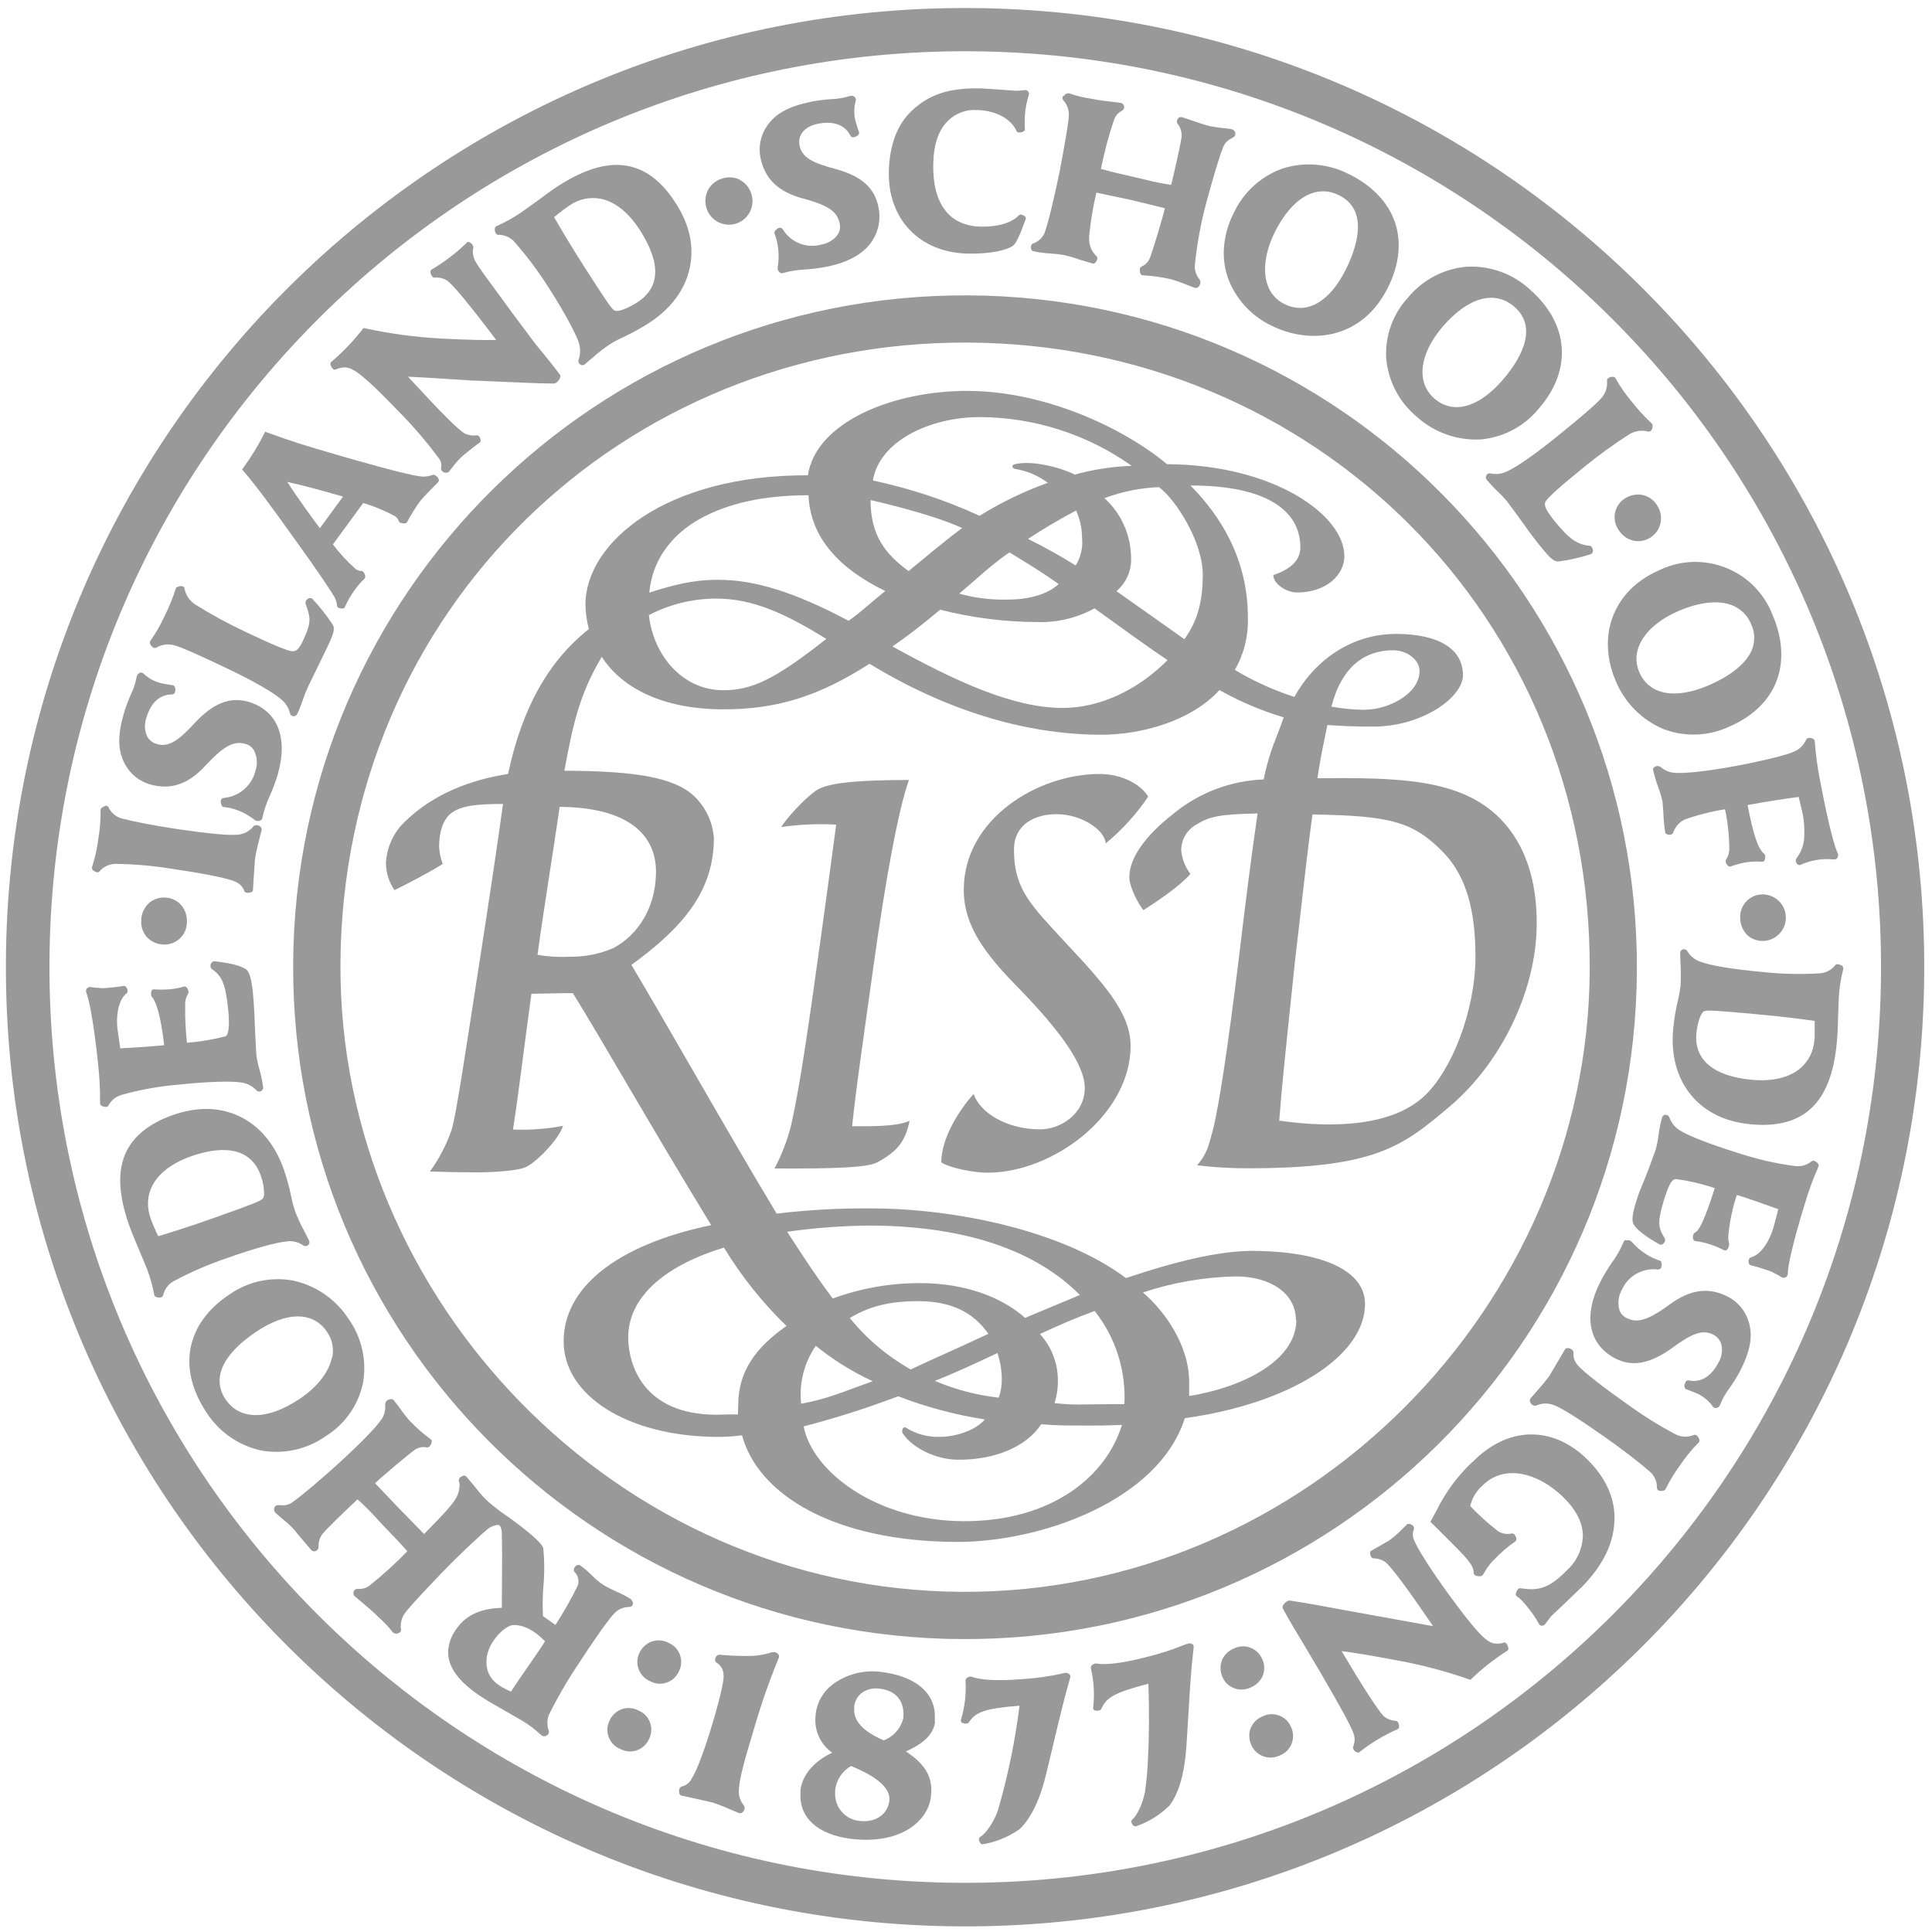 <?xml version="1.0" encoding="utf-8"?>
<!-- Generator: Adobe Illustrator 15.0.2, SVG Export Plug-In . SVG Version: 6.00 Build 0)  -->
<!DOCTYPE svg PUBLIC "-//W3C//DTD SVG 1.1//EN" "http://www.w3.org/Graphics/SVG/1.1/DTD/svg11.dtd">
<svg version="1.1" id="Layer_1" xmlns="http://www.w3.org/2000/svg" xmlns:xlink="http://www.w3.org/1999/xlink" x="0px" y="0px"
	 width="129.6px" height="129.6px" viewBox="241.2 -44.8 129.6 129.6" enable-background="new 241.2 -44.8 129.6 129.6"
	 xml:space="preserve">
<title>RISD-Seal copy</title>
<path fill="#999999" d="M305.638,81.501c33.929,0.17,61.569-27.194,61.742-61.12c0.173-33.927-27.191-61.569-61.119-61.742
	S244.69-14.17,244.518,19.757c0,0.008,0,0.016,0,0.023C244.359,53.697,271.718,81.328,305.638,81.501 M241.596,19.767
	c0.173-35.533,29.124-64.201,64.656-64.028c35.532,0.173,64.21,29.124,64.027,64.657c-0.182,35.532-29.123,64.209-64.656,64.027
	C270.091,84.24,241.423,55.299,241.596,19.767"/>
<path fill="#999999" d="M305.732,61.981c23.14,0.11,41.997-19.215,42.107-41.698c0.116-23.798-18.559-41.985-41.688-42.103
	c-23.129-0.118-41.997,17.895-42.114,41.695C263.927,42.355,282.589,61.872,305.732,61.981 M260.865,19.861
	c0.123-24.892,20.401-44.97,45.292-44.848c24.891,0.123,44.97,20.4,44.847,45.292c-0.122,24.89-20.398,44.969-45.287,44.846
	C280.825,65.032,260.744,44.753,260.865,19.861"/>
<path fill="#999999" d="M290.825-32.734c0.366,0.188,0.641,0.515,0.763,0.908c0.288,0.823-0.146,1.723-0.968,2.011
	c-0.823,0.287-1.723-0.146-2.01-0.969l0,0c-0.143-0.404-0.12-0.849,0.066-1.235c0.187-0.378,0.52-0.665,0.923-0.789
	c0.399-0.148,0.842-0.125,1.226,0.06"/>
<path fill="#999999" d="M263.462,46.27c-0.195,0.975-0.99,1.992-2.177,2.777c-2.155,1.437-4.012,1.437-4.967,0
	c-0.271-0.39-0.405-0.86-0.385-1.332c0.069-1.356,1.472-2.525,2.468-3.191c2.048-1.364,3.818-1.354,4.737,0.024
	c0.352,0.503,0.478,1.132,0.347,1.734 M264.607,43.713c-0.85-1.336-2.197-2.274-3.742-2.611c-1.505-0.276-3.057,0.066-4.304,0.952
	c-2.89,1.929-3.47,4.948-1.516,7.886c0.831,1.304,2.149,2.225,3.662,2.558c1.522,0.276,3.093-0.069,4.356-0.968
	c1.271-0.792,2.166-2.064,2.48-3.528c0.275-1.505-0.064-3.051-0.941-4.304"/>
<path fill="#999999" d="M251.814,38.12c-0.19-0.377-0.358-0.767-0.501-1.168l0,0c-0.138-0.365-0.201-0.758-0.184-1.15
	c0.017-0.339,0.101-0.666,0.243-0.974c0.413-0.88,1.32-1.59,2.624-2.055c2.43-0.861,4.086-0.418,4.683,1.25
	c0.152,0.405,0.234,0.833,0.239,1.263c0.006,0.12-0.03,0.233-0.101,0.327c-0.141,0.15-0.694,0.377-3.186,1.257
	c-1.705,0.609-2.971,0.999-3.8,1.25 M260.473,38.466c0.375-0.037,0.752,0.057,1.062,0.271c0.107,0.081,0.256,0.069,0.347-0.025
	c0.08-0.075,0.102-0.191,0.052-0.289l-0.319-0.632c-0.24-0.437-0.451-0.889-0.628-1.356c-0.105-0.327-0.193-0.66-0.259-0.996
	c-0.123-0.604-0.284-1.2-0.487-1.784c-0.589-1.685-1.616-2.919-2.974-3.569c-1.357-0.647-2.875-0.653-4.513-0.075
	c-1.533,0.547-2.575,1.389-3.091,2.463c-0.597,1.254-0.525,2.878,0.215,4.958c0.198,0.546,0.437,1.111,0.669,1.652l0.507,1.219
	c0.214,0.56,0.379,1.144,0.489,1.734c0,0.113,0.115,0.188,0.278,0.204c0.164,0.016,0.295-0.038,0.324-0.163
	c0.088-0.384,0.328-0.714,0.666-0.915c1.161-0.625,2.371-1.149,3.619-1.57c1.799-0.641,3.384-1.081,4.043-1.118"/>
<path fill="#999999" d="M255.356,19.826c-0.021,0.047-0.035,0.098-0.038,0.149c-0.008,0.083,0.025,0.165,0.086,0.221l0,0
	c0.65,0.455,0.913,0.917,1.09,2.614c0.05,0.399,0.069,0.805,0.057,1.21c-0.028,0.49-0.132,0.644-0.212,0.691
	c-0.852,0.226-1.72,0.37-2.597,0.439c-0.093-0.829-0.132-1.671-0.121-2.507c-0.021-0.261,0.042-0.521,0.176-0.741
	c0.03-0.041,0.047-0.088,0.049-0.139c0-0.098-0.028-0.194-0.083-0.276c-0.093-0.132-0.187-0.121-0.225-0.108
	c-0.332,0.101-0.672,0.163-1.018,0.188c-0.333,0.023-0.669,0.023-1.002,0c-0.07-0.006-0.136,0.039-0.157,0.106
	c-0.016,0.049-0.025,0.1-0.024,0.149c-0.017,0.098,0.008,0.198,0.069,0.273c0.244,0.248,0.587,1.231,0.806,3.217
	c-0.996,0.101-2.146,0.17-2.94,0.211l-0.044-0.264l-0.146-1.015c-0.03-0.258-0.04-0.516-0.025-0.773
	c0.04-0.754,0.267-1.363,0.636-1.634c0.046-0.037,0.072-0.094,0.072-0.15c0-0.064-0.016-0.129-0.045-0.188
	c-0.061-0.125-0.159-0.184-0.253-0.156c-0.33,0.056-1.104,0.137-1.389,0.146l-0.502-0.037l-0.299-0.043
	c-0.102-0.008-0.201,0.035-0.264,0.115c-0.052,0.08-0.06,0.182-0.021,0.267c0.187,0.459,0.492,1.964,0.795,4.832
	c0.093,0.852,0.133,1.706,0.124,2.561c0,0.069,0.025,0.176,0.198,0.238c0.174,0.057,0.316,0.038,0.375-0.081
	c0.183-0.337,0.493-0.585,0.861-0.694c1.271-0.355,2.572-0.588,3.886-0.694c1.902-0.201,3.547-0.252,4.197-0.132
	c0.371,0.06,0.713,0.238,0.971,0.515c0.074,0.088,0.198,0.113,0.301,0.063c0.093-0.044,0.152-0.139,0.157-0.242
	c-0.053-0.405-0.138-0.811-0.25-1.207c-0.094-0.323-0.165-0.656-0.212-0.989l-0.077-1.477c-0.034-0.873-0.075-1.96-0.155-2.715
	c-0.121-1.149-0.295-1.467-0.52-1.584c-0.393-0.233-0.983-0.377-2.037-0.503c-0.104-0.014-0.201,0.047-0.233,0.146"/>
<path fill="#999999" d="M251.175,15.803c-0.311,0.289-0.492,0.693-0.5,1.117c-0.035,0.415,0.101,0.826,0.375,1.139
	c0.292,0.311,0.697,0.49,1.123,0.5c0.828,0.035,1.527-0.608,1.562-1.434c0-0.009,0.001-0.019,0.001-0.027
	c0.033-0.435-0.108-0.865-0.393-1.197c-0.267-0.297-0.643-0.473-1.042-0.49c-0.412-0.03-0.818,0.108-1.128,0.382"/>
<path fill="#999999" d="M248.25,9.272c-0.098,0.026-0.347,0.152-0.303,0.287l0,0c0.008,0.622-0.04,1.244-0.142,1.857
	c-0.08,0.653-0.221,1.297-0.424,1.923c-0.046,0.101,0,0.223,0.152,0.306c0.154,0.083,0.281,0.107,0.347,0
	c0.259-0.295,0.625-0.475,1.018-0.497c1.315,0.016,2.626,0.132,3.926,0.347c1.637,0.236,3.633,0.6,4.144,0.842
	c0.281,0.106,0.504,0.328,0.614,0.608v0.028c0.038,0.089,0.159,0.135,0.322,0.114c0.074,0,0.247-0.045,0.264-0.167l0.049-0.816
	l0.091-1.298c0.069-0.479,0.27-1.271,0.44-1.902c0.026-0.119-0.032-0.24-0.142-0.293c-0.118-0.08-0.271-0.08-0.39,0
	c-0.259,0.337-0.65,0.55-1.076,0.583c-0.614,0.052-1.846-0.06-3.986-0.369c-1.5-0.218-3.073-0.531-3.667-0.692
	c-0.44-0.081-0.814-0.368-1.005-0.771c-0.042-0.098-0.154-0.142-0.251-0.101c-0.001,0.001-0.004,0.003-0.006,0.003"/>
<path fill="#999999" d="M250.572,0.345c-0.105,0.039-0.183,0.129-0.201,0.239l0,0c-0.076,0.424-0.209,0.835-0.401,1.222
	c-0.174,0.397-0.325,0.804-0.454,1.219c-0.448,1.55-0.419,2.558,0.086,3.47c0.354,0.639,0.945,1.112,1.645,1.319
	c1.389,0.402,2.583,0,3.742-1.26c1.36-1.475,1.994-1.646,2.691-1.448c0.247,0.069,0.454,0.235,0.575,0.462
	c0.197,0.407,0.229,0.872,0.091,1.302c-0.231,1.011-1.087,1.759-2.121,1.854c-0.118,0.001-0.214,0.094-0.218,0.21
	c0,0.135,0.041,0.347,0.163,0.399h0.027c0.273,0.03,0.542,0.086,0.803,0.171c0.478,0.162,0.922,0.407,1.315,0.724
	c0.114,0.064,0.253,0.064,0.367,0c0.066-0.03,0.11-0.094,0.118-0.167c0.113-0.514,0.284-1.015,0.507-1.493
	c0.203-0.458,0.378-0.928,0.523-1.409c0.72-2.495-0.023-4.321-1.984-4.887c-1.216-0.347-2.35,0.101-3.572,1.417
	c-1.042,1.131-1.736,1.662-2.534,1.426c-0.281-0.072-0.52-0.254-0.663-0.507c-0.181-0.386-0.204-0.828-0.066-1.231
	c0.302-1.042,0.903-1.596,1.736-1.593c0.069,0,0.17-0.035,0.204-0.201c0.035-0.167,0-0.369-0.141-0.413l-0.247-0.035l-0.49-0.091
	c-0.462-0.099-0.888-0.322-1.231-0.646c-0.067-0.077-0.178-0.104-0.275-0.066"/>
<path fill="#999999" d="M261.827-4.611c-0.104,0.061-0.155,0.181-0.132,0.298l0,0c0.288,0.853,0.454,1.142-0.112,2.364
	c-0.347,0.767-0.523,0.842-0.792,0.833c-0.267-0.011-1.28-0.417-3.227-1.348c-1.123-0.531-2.213-1.128-3.266-1.786
	c-0.383-0.244-0.646-0.636-0.723-1.084c0-0.044-0.066-0.176-0.295-0.149c0,0-0.298,0.046-0.298,0.192
	c-0.196,0.617-0.441,1.219-0.732,1.797c-0.264,0.586-0.583,1.145-0.955,1.67c-0.072,0.083-0.055,0.215,0.053,0.347
	c0.107,0.132,0.236,0.187,0.347,0.115c0.338-0.195,0.737-0.256,1.117-0.17c0.5,0.101,2.107,0.85,3.613,1.568
	c1.736,0.823,3.154,1.638,3.644,2.083c0.288,0.232,0.49,0.553,0.577,0.913c0.019,0.111,0.108,0.198,0.222,0.212
	c0.105,0.013,0.206-0.038,0.261-0.128c0.159-0.338,0.295-0.685,0.41-1.042c0.101-0.291,0.217-0.575,0.346-0.853l0.511-1.042
	l0.719-1.486c0.485-1.016,0.58-1.314,0.382-1.624c-0.402-0.608-0.854-1.18-1.354-1.71c-0.102-0.066-0.236-0.054-0.324,0.031"/>
<path fill="#999999" d="M262.653-9.377c-0.424-0.562-1.489-2.006-2.18-3.096c1.159,0.254,2.43,0.611,3.472,0.91l0.264,0.074
	l-1.545,2.113 M270.521-12.813c-0.094-0.1-0.237-0.191-0.347-0.111c-0.181,0.06-0.369,0.093-0.559,0.097
	c-0.534,0-2.58-0.542-4.336-1.041l-0.964-0.273l-0.83-0.244c-1.575-0.458-2.614-0.763-4.414-1.423l-0.088-0.031l-0.038,0.086
	c-0.419,0.834-0.906,1.63-1.458,2.381l-0.046,0.063l0.054,0.06c0.916,1.068,2.036,2.598,3.66,4.876
	c1.331,1.839,2.309,3.307,2.504,3.665c0.086,0.168,0.138,0.352,0.152,0.542c0,0.09,0.086,0.159,0.238,0.184
	c0.057,0,0.247,0.023,0.285-0.098c0.174-0.397,0.391-0.776,0.65-1.125c0.19-0.281,0.413-0.541,0.663-0.771
	c0.086-0.079,0.058-0.232,0-0.346c-0.06-0.114-0.143-0.194-0.226-0.181c-0.083,0.014-0.204-0.028-0.347-0.114
	c-0.568-0.501-1.085-1.059-1.541-1.664l2.034-2.776c0.721,0.214,1.418,0.501,2.082,0.858c0.141,0.074,0.248,0.196,0.303,0.347
	c0,0.041,0.049,0.113,0.198,0.149c0.027,0,0.256,0.058,0.347-0.057c0.247-0.463,0.523-0.909,0.825-1.34
	c0.272-0.368,0.768-0.833,1.271-1.36c0.066-0.066,0.083-0.193-0.06-0.347"/>
<path fill="#999999" d="M272.534-28.539l-0.089,0.086c-0.694,0.665-1.464,1.247-2.292,1.736c-0.044,0.023-0.107,0.089-0.069,0.247
	c0.021,0.079,0.101,0.288,0.24,0.295c0.299-0.033,0.599,0.033,0.856,0.187c0.407,0.281,1.517,1.627,3.305,3.991
	c-0.881,0.021-1.808,0-3.693-0.094c-1.732-0.093-3.456-0.325-5.151-0.694h-0.062l-0.035,0.042c-0.631,0.814-1.346,1.56-2.13,2.228
	c-0.077,0.069-0.066,0.191,0.027,0.347c0.052,0.08,0.157,0.209,0.264,0.16c0.21-0.101,0.441-0.151,0.674-0.146
	c0.562,0.028,1.389,0.694,3.509,2.898c1.002,1.007,1.93,2.088,2.775,3.231c0.126,0.178,0.17,0.4,0.123,0.614
	c-0.017,0.11,0.041,0.217,0.142,0.264c0.113,0.08,0.262,0.08,0.375,0l0.278-0.347c0.21-0.284,0.449-0.546,0.715-0.78l0.752-0.594
	l0.347-0.253c0.108-0.097,0-0.309,0-0.32c-0.083-0.167-0.195-0.162-0.236-0.152c-0.264,0.03-0.532-0.013-0.774-0.121
	c-0.465-0.267-1.645-1.458-3.817-3.818c0.347,0,4.164,0.25,4.164,0.25l2.083,0.088c1.211,0.055,2.463,0.115,3.539,0.121
	c0.157,0,0.312-0.187,0.375-0.295c0.035-0.055,0.055-0.118,0.063-0.184c0.003-0.04-0.006-0.079-0.028-0.112
	c-0.591-0.794-1.076-1.363-1.673-2.102l-1.481-1.976c-1.466-2.033-2.301-3.082-2.579-3.637c-0.081-0.195-0.118-0.404-0.112-0.614
	c0.003-0.061,0.014-0.121,0.035-0.177c0.001-0.018,0.001-0.035,0-0.052c-0.018-0.121-0.09-0.227-0.193-0.289
	c-0.14-0.096-0.215-0.058-0.25-0.027"/>
<path fill="#999999" d="M283.96-24.526c-0.553,0.347-1.268,0.694-1.541,0.551c-0.188-0.086-0.587-0.694-1.965-2.833
	c-0.965-1.506-1.613-2.612-2.083-3.421c0.339-0.292,0.694-0.562,1.066-0.809c0.608-0.418,1.359-0.57,2.082-0.424
	c0.952,0.203,1.85,0.924,2.596,2.083c1.427,2.224,1.389,3.853-0.163,4.858 M286.511-31.193c-0.878-1.389-1.92-2.198-3.096-2.455
	c-1.357-0.298-2.923,0.137-4.783,1.331c-0.489,0.315-0.979,0.694-1.455,1.042l-1.076,0.767c-0.497,0.334-1.023,0.624-1.571,0.864
	c-0.108,0.035-0.164,0.16-0.137,0.316c0.028,0.155,0.105,0.284,0.232,0.278c0.391-0.001,0.767,0.154,1.042,0.43
	c0.875,0.99,1.668,2.049,2.371,3.166c1.107,1.71,1.937,3.349,2,3.679c0.105,0.361,0.099,0.747-0.021,1.103
	c-0.05,0.118-0.004,0.254,0.104,0.32c0.086,0.066,0.206,0.066,0.292,0l0.543-0.456c0.371-0.334,0.765-0.639,1.181-0.916
	c0.292-0.178,0.597-0.338,0.91-0.479c0.554-0.259,1.093-0.556,1.61-0.884c1.51-0.955,2.478-2.235,2.804-3.704
	c0.327-1.467,0-2.947-0.944-4.4"/>
<path fill="#999999" d="M298.211-38.361L298.211-38.361c-0.412,0.131-0.837,0.201-1.268,0.212c-0.434,0.03-0.865,0.084-1.294,0.163
	c-1.579,0.325-2.457,0.815-3.033,1.686c-0.404,0.614-0.55,1.364-0.402,2.083c0.291,1.423,1.197,2.287,2.849,2.732
	c1.94,0.514,2.325,0.999,2.471,1.708s-0.539,1.253-1.257,1.389c-0.985,0.265-2.028-0.151-2.562-1.021
	c-0.058-0.101-0.184-0.142-0.291-0.093c-0.129,0.048-0.302,0.207-0.278,0.347l0,0l0,0c0.102,0.251,0.174,0.515,0.218,0.784
	c0.088,0.5,0.088,1.01,0,1.51c-0.018,0.135,0.044,0.27,0.157,0.347c0.057,0.044,0.134,0.053,0.201,0.028
	c0.509-0.138,1.031-0.22,1.559-0.243c0.48-0.033,0.958-0.096,1.429-0.192c1.438-0.293,2.451-0.878,3.01-1.734
	c0.437-0.682,0.58-1.51,0.396-2.298c-0.254-1.236-1.119-2.034-2.85-2.505c-1.486-0.396-2.27-0.75-2.43-1.581
	c-0.146-0.692,0.327-1.272,1.202-1.453c1.068-0.219,1.835,0.058,2.217,0.798c0.025,0.066,0.111,0.135,0.275,0.086
	c0.163-0.049,0.33-0.167,0.298-0.316l-0.083-0.235l-0.146-0.476c-0.123-0.454-0.123-0.933,0-1.389
	c0.039-0.094,0.013-0.204-0.066-0.27c-0.082-0.077-0.198-0.104-0.305-0.069"/>
<path fill="#999999" d="M309.969-38.76L309.969-38.76l-0.176,0.021l-0.412,0.028l-0.986-0.069l-1.365-0.091
	c-2.18-0.052-3.506,0.41-4.671,1.503c-0.976,0.927-1.489,2.293-1.535,4.061c-0.076,3.183,2.034,5.438,5.276,5.519
	c1.554,0.034,2.653-0.236,3.049-0.525c0.245-0.193,0.503-0.808,0.861-1.803c0-0.042,0.019-0.126-0.117-0.212
	c-0.135-0.086-0.257-0.115-0.349-0.025c-0.48,0.504-1.433,0.786-2.552,0.757c-2.152-0.052-3.25-1.583-3.188-4.238
	c0.031-1.305,0.367-2.273,1-2.873c0.515-0.504,1.224-0.764,1.943-0.711c1.238,0.026,2.274,0.583,2.646,1.412
	c0.057,0.125,0.258,0.101,0.367,0.066c0.198-0.063,0.201-0.173,0.192-0.218c-0.057-0.762,0.028-1.529,0.257-2.256
	c0.032-0.069,0.025-0.149-0.016-0.212c-0.044-0.077-0.122-0.127-0.21-0.132"/>
<path fill="#999999" d="M312.517-38.361c-0.063,0.082-0.063,0.193,0,0.275l0,0c0.226,0.243,0.358,0.559,0.383,0.891
	c0.025,0.473-0.349,2.455-0.618,3.902c-0.35,1.693-0.808,3.644-1.04,4.182c-0.157,0.312-0.434,0.55-0.767,0.653
	c-0.095,0.058-0.145,0.173-0.12,0.284c0,0.121,0.066,0.205,0.145,0.225c0.39,0.082,0.786,0.134,1.182,0.154
	c0.289,0.017,0.578,0.05,0.864,0.101c0.361,0.078,0.713,0.181,1.062,0.305l0.898,0.27c0.116,0.025,0.224-0.089,0.271-0.214
	c0.021-0.042,0.031-0.086,0.031-0.132c0.01-0.072-0.025-0.143-0.085-0.181c-0.264-0.259-0.424-0.602-0.455-0.969
	c-0.01-0.133-0.01-0.269,0-0.402c0.097-0.963,0.254-1.918,0.478-2.861l2.347,0.497l2.249,0.548
	c-0.145,0.643-0.829,2.889-0.974,3.245c-0.091,0.31-0.32,0.56-0.619,0.68l0,0l0,0c-0.06,0.047-0.094,0.121-0.091,0.198
	c0,0.067,0.006,0.133,0.021,0.198c0.041,0.152,0.129,0.178,0.177,0.181c0.634,0.031,1.266,0.118,1.885,0.261
	c0.399,0.116,0.795,0.256,1.178,0.417l0.418,0.158c0.123,0.036,0.252-0.019,0.312-0.13c0.044-0.068,0.068-0.146,0.078-0.227
	c0.003-0.071-0.016-0.14-0.062-0.195l0,0l0,0c-0.16-0.199-0.268-0.44-0.305-0.694c-0.013-0.115-0.013-0.231,0-0.347
	c0.145-1.39,0.396-2.768,0.76-4.119c0.346-1.282,0.877-3.125,1.106-3.652c0.091-0.289,0.302-0.528,0.578-0.655l0.157-0.098
	c0.062-0.039,0.104-0.108,0.106-0.184c0-0.03,0-0.058,0-0.086c-0.035-0.132-0.139-0.232-0.271-0.258l-0.521-0.066
	c-0.377-0.033-0.754-0.094-1.125-0.184l-0.414-0.132l-1.231-0.413c-0.11-0.038-0.232,0.003-0.296,0.101
	c-0.037,0.05-0.057,0.108-0.062,0.169c-0.003,0.064,0.016,0.127,0.054,0.177c0.191,0.241,0.285,0.545,0.261,0.85l0,0
	c-0.02,0.324-0.465,2.309-0.698,3.239c-0.581-0.086-1.162-0.201-1.733-0.347l-0.547-0.129c-0.694-0.159-1.93-0.44-2.432-0.594
	c0.226-1.136,0.527-2.256,0.898-3.353c0.106-0.242,0.292-0.441,0.527-0.565c0.076-0.038,0.129-0.118,0.132-0.204
	c0-0.022,0-0.044,0-0.066c-0.019-0.127-0.119-0.226-0.248-0.244l-0.612-0.077c-0.38-0.044-0.811-0.093-1.247-0.181l-0.198-0.035
	c-0.471-0.071-0.937-0.187-1.389-0.347c-0.142-0.016-0.279,0.055-0.346,0.181"/>
<path fill="#999999" d="M331.486-26.737c-1.094,2.204-2.637,3.074-4.122,2.334c-0.55-0.266-0.968-0.746-1.15-1.329
	c-0.32-0.944-0.132-2.218,0.503-3.498c1.156-2.315,2.777-3.241,4.311-2.471C333.069-30.68,332.189-28.154,331.486-26.737
	 M331.725-33.096c-1.376-0.727-2.984-0.873-4.468-0.407c-1.464,0.514-2.657,1.601-3.305,3.01c-0.383,0.743-0.604,1.557-0.653,2.391
	c-0.038,0.64,0.05,1.28,0.251,1.888c0.509,1.439,1.577,2.616,2.957,3.266c2.516,1.246,6.022,0.993,7.801-2.572
	c1.552-3.123,0.553-6.018-2.599-7.59"/>
<path fill="#999999" d="M341.992-19.304c-1.609,1.86-3.321,2.322-4.574,1.236c-1.251-1.087-1.003-3.01,0.571-4.835
	c1.696-1.958,3.475-2.454,4.788-1.326C344.512-22.733,343.028-20.5,341.992-19.304 M345.96-21.493
	c-0.101-1.426-0.852-2.777-2.162-3.915c-1.146-1.043-2.66-1.583-4.21-1.5c-1.542,0.13-2.969,0.883-3.948,2.083
	c-1.012,1.097-1.533,2.558-1.452,4.046c0.126,1.535,0.867,2.954,2.052,3.937c1.172,1.059,2.721,1.605,4.301,1.519
	c1.527-0.14,2.929-0.891,3.893-2.081c1.103-1.271,1.628-2.683,1.527-4.086"/>
<path fill="#999999" d="M349.249-19.516c-0.138,0.039-0.264,0.132-0.248,0.261l0,0c0.034,0.391-0.079,0.781-0.323,1.09
	c-0.305,0.41-1.669,1.541-2.966,2.592c-1.483,1.208-2.834,2.149-3.44,2.402c-0.333,0.16-0.707,0.207-1.071,0.132
	c-0.106-0.031-0.227,0.014-0.286,0.111c-0.057,0.088-0.057,0.2,0,0.288c0.235,0.288,0.49,0.56,0.761,0.817
	c0.223,0.208,0.434,0.431,0.628,0.666l0.751,1.02c0.434,0.608,0.968,1.362,1.451,1.951c0.714,0.875,0.942,1.09,1.308,1.042
	c0.719-0.102,1.433-0.266,2.123-0.49c0.101-0.063,0.148-0.19,0.11-0.305c-0.022-0.108-0.091-0.236-0.211-0.247
	c-0.819-0.101-1.3-0.368-2.372-1.683c-0.54-0.671-0.713-1.042-0.597-1.265c0.147-0.281,0.927-0.979,2.599-2.339
	c0.964-0.787,1.973-1.519,3.016-2.189c0.387-0.237,0.854-0.305,1.288-0.187c0.047,0,0.188,0.021,0.264-0.206
	c0,0,0.089-0.284-0.044-0.347c-0.474-0.441-0.911-0.919-1.312-1.429c-0.415-0.49-0.786-1.018-1.1-1.579
	c-0.044-0.105-0.173-0.143-0.327-0.098"/>
<path fill="#999999" d="M350.186-11.358c-0.691,0.453-0.886,1.379-0.434,2.071c0.003,0.004,0.006,0.008,0.01,0.011
	c0.223,0.374,0.587,0.643,1.008,0.746c0.836,0.173,1.649-0.363,1.822-1.197c0.082-0.405,0-0.83-0.232-1.173
	c-0.214-0.351-0.56-0.602-0.961-0.694c-0.422-0.085-0.858,0.001-1.213,0.24"/>
<path fill="#999999" d="M358.725-1.225c-0.364,0.906-1.389,1.736-2.909,2.398c-2.256,0.968-3.996,0.638-4.653-0.884
	c-0.138-0.315-0.201-0.66-0.186-1.004c0.063-1.19,1.088-2.353,2.815-3.096c1.42-0.611,2.702-0.747,3.613-0.382
	c0.578,0.234,1.04,0.696,1.272,1.277C358.923-2.381,358.938-1.771,358.725-1.225 M360.113-3.529
	c-1.09-2.865-4.298-4.304-7.163-3.214c-0.151,0.058-0.302,0.121-0.446,0.192c-2.114,0.909-3.34,2.666-3.443,4.681
	c-0.038,0.938,0.139,1.871,0.516,2.729c0.597,1.465,1.75,2.634,3.207,3.245c1.43,0.545,3.02,0.489,4.408-0.157
	c1.546-0.666,2.639-1.705,3.16-3.012C360.87-0.373,360.798-1.933,360.113-3.529"/>
<path fill="#999999" d="M362.356,4.812L362.356,4.812c-0.151,0.363-0.44,0.652-0.805,0.801c-0.418,0.215-1.998,0.603-3.845,0.955
	c-1.848,0.35-3.513,0.537-4.166,0.471c-0.349-0.021-0.679-0.157-0.943-0.39c-0.112-0.082-0.264-0.089-0.383-0.017
	c-0.132,0.066-0.132,0.154-0.126,0.188c0.085,0.402,0.201,0.798,0.346,1.183c0.12,0.316,0.217,0.64,0.289,0.969l0.054,0.693
	c0.016,0.456,0.054,0.908,0.122,1.357c0,0.088,0.107,0.154,0.239,0.171c0.109,0.027,0.227-0.016,0.289-0.108
	c0.122-0.393,0.398-0.719,0.767-0.905c0.886-0.312,1.797-0.545,2.724-0.694c0.179,0.858,0.273,1.729,0.286,2.606
	c0.009,0.266-0.063,0.528-0.208,0.752c-0.024,0.03-0.037,0.066-0.04,0.105c0.003,0.089,0.034,0.177,0.091,0.25
	c0.106,0.156,0.211,0.135,0.251,0.121c0.327-0.119,0.66-0.209,0.999-0.27c0.365-0.058,0.732-0.074,1.1-0.045
	c0.069,0.011,0.139-0.028,0.17-0.094c0.025-0.063,0.044-0.132,0.044-0.201c0.013-0.077-0.006-0.157-0.05-0.222
	c-0.422-0.319-0.745-1.277-1.132-3.288c1.1-0.204,2.712-0.451,3.425-0.543c0.025,0.104,0.075,0.301,0.075,0.301l0.195,0.833
	c0.094,0.467,0.129,0.941,0.109,1.417c0.004,0.564-0.179,1.114-0.518,1.564c-0.032,0.041-0.051,0.088-0.054,0.139
	c-0.003,0.078,0.021,0.154,0.069,0.215c0.047,0.083,0.141,0.123,0.232,0.094c0.374-0.168,0.767-0.284,1.172-0.347
	c0.357-0.052,0.723-0.058,1.084-0.02c0.084,0.014,0.173-0.022,0.22-0.095c0.072-0.084,0.091-0.206,0.044-0.309
	c-0.201-0.388-0.635-1.929-1.21-4.997c-0.163-0.826-0.273-1.66-0.333-2.499c0-0.112-0.081-0.208-0.238-0.244
	c-0.157-0.035-0.296,0-0.346,0.111"/>
<path fill="#999999" d="M359.321,15.203c-0.757,0.057-1.354,0.672-1.389,1.433c0,0.064,0,0.127,0,0.192
	c0.016,0.437,0.208,0.85,0.528,1.148c0.672,0.541,1.652,0.432,2.192-0.242c0.54-0.672,0.434-1.656-0.238-2.194
	c-0.309-0.245-0.694-0.366-1.087-0.341"/>
<path fill="#999999" d="M362.928,24.671c0,0.101,0,0.194-0.019,0.286c-0.041,0.741-0.383,1.429-0.945,1.906
	c-0.745,0.629-1.863,0.893-3.242,0.771c-2.561-0.232-3.887-1.336-3.727-3.102c0.06-0.65,0.268-1.389,0.537-1.505
	c0.195-0.075,0.802-0.04,3.425,0.201c1.775,0.157,3.047,0.327,3.971,0.456C362.928,24.059,362.928,24.379,362.928,24.671
	 M364.662,19.939c-0.122-0.069-0.286-0.09-0.346,0c-0.241,0.31-0.597,0.506-0.989,0.55c-1.316,0.082-2.636,0.051-3.946-0.092
	c-1.9-0.172-3.528-0.439-4.141-0.694c-0.354-0.124-0.656-0.371-0.852-0.694c-0.057-0.113-0.194-0.163-0.313-0.118
	c-0.104,0.033-0.173,0.13-0.17,0.24l0,0l0.025,0.718c0.031,0.498,0.031,0.997,0,1.496c-0.044,0.341-0.104,0.677-0.186,1.01
	c-0.142,0.604-0.242,1.213-0.302,1.828c-0.173,1.775,0.242,3.324,1.203,4.486c0.961,1.156,2.338,1.801,4.053,1.954
	c1.628,0.147,2.916-0.169,3.839-0.936c1.068-0.893,1.685-2.397,1.882-4.594c0.057-0.578,0.072-1.19,0.085-1.781l0.051-1.319
	c0.044-0.597,0.138-1.19,0.286-1.772c0.037-0.107-0.025-0.226-0.167-0.303"/>
<path fill="#999999" d="M352.938,29.974c-0.106,0.004-0.198,0.066-0.238,0.164l0,0c-0.113,0.396-0.195,0.801-0.245,1.209
	c-0.038,0.333-0.107,0.663-0.195,0.986l-0.509,1.389c-0.308,0.817-0.557,1.295-0.779,2.021c-0.346,1.103-0.302,1.467-0.142,1.659
	c0.268,0.367,0.758,0.738,1.675,1.266c0.094,0.051,0.201,0.031,0.273-0.044c0.104-0.082,0.145-0.22,0.101-0.346
	c-0.424-0.697-0.544-0.992-0.047-2.626c0.442-1.43,0.666-1.342,0.811-1.357c0.879,0.119,1.743,0.323,2.585,0.604
	c-0.311,0.977-0.914,2.827-1.322,2.978c-0.088,0.057-0.145,0.157-0.139,0.265c-0.006,0.044-0.006,0.084,0,0.125
	c0.031,0.16,0.126,0.186,0.164,0.188c0.342,0.038,0.678,0.113,1.005,0.227c0.32,0.106,0.628,0.238,0.927,0.39
	c0.066,0.031,0.142,0.016,0.188-0.041c0.079-0.091,0.129-0.204,0.139-0.323c0.009-0.025,0.009-0.057,0-0.082
	c-0.054-0.191-0.072-0.393-0.048-0.591c0.088-0.911,0.277-1.81,0.566-2.677c0.955,0.292,2.038,0.691,2.776,0.955l-0.062,0.271
	l-0.264,0.98c-0.32,1.059-0.914,1.831-1.505,1.979c-0.101,0.038-0.163,0.136-0.154,0.242v0.054c0,0.138,0.075,0.232,0.17,0.241
	c0.327,0.079,1.071,0.309,1.335,0.412l0.449,0.232l0.258,0.154c0.088,0.05,0.201,0.05,0.289,0c0.078-0.054,0.126-0.145,0.126-0.239
	c0-0.493,0.313-2.001,1.162-4.753c0.245-0.823,0.54-1.625,0.886-2.407c0.044-0.06,0.048-0.176-0.088-0.295
	c-0.135-0.122-0.276-0.163-0.377-0.075c-0.302,0.245-0.685,0.358-1.071,0.313c-1.307-0.169-2.598-0.465-3.849-0.879
	c-1.828-0.565-3.361-1.163-3.911-1.521c-0.32-0.201-0.565-0.503-0.694-0.861c-0.034-0.106-0.139-0.179-0.251-0.176"/>
<path fill="#999999" d="M350.258,38.378c-0.072,0.019-0.129,0.069-0.147,0.142l0,0c-0.211,0.493-0.475,0.958-0.792,1.389
	c-0.276,0.398-0.528,0.816-0.751,1.247c-1.188,2.312-0.808,4.247,1.005,5.178c1.122,0.578,2.322,0.346,3.776-0.697
	c1.241-0.908,2.008-1.301,2.762-0.915c0.261,0.126,0.459,0.353,0.55,0.629c0.104,0.411,0.047,0.852-0.17,1.222
	c-0.496,0.968-1.193,1.389-2.014,1.229c-0.065-0.025-0.173,0-0.238,0.16c-0.066,0.157-0.075,0.346,0.062,0.428l0.236,0.085
	l0.461,0.185c0.434,0.186,0.808,0.484,1.081,0.867c0.054,0.088,0.157,0.139,0.258,0.12c0.113-0.02,0.207-0.095,0.245-0.201
	c0.153-0.396,0.364-0.773,0.622-1.112c0.254-0.358,0.486-0.729,0.697-1.112c0.735-1.436,0.905-2.429,0.581-3.421
	c-0.223-0.694-0.713-1.276-1.36-1.612c-1.291-0.666-2.532-0.503-3.914,0.513c-1.618,1.188-2.275,1.231-2.916,0.901
	c-0.229-0.113-0.402-0.317-0.471-0.562c-0.113-0.437-0.057-0.898,0.163-1.294c0.405-0.946,1.386-1.509,2.406-1.389
	c0.116,0.021,0.227-0.054,0.255-0.167c0.044-0.132,0.028-0.367-0.085-0.421l0,0l0,0c-0.258-0.082-0.509-0.191-0.748-0.327
	c-0.439-0.245-0.836-0.571-1.162-0.955c-0.095-0.088-0.227-0.119-0.349-0.081"/>
<path fill="#999999" d="M346.208,45.673l-0.418,0.71l-0.659,1.112c-0.286,0.405-0.852,1.04-1.254,1.499
	c-0.075,0.097-0.075,0.229,0,0.326c0.069,0.123,0.207,0.195,0.349,0.176c0.387-0.182,0.829-0.194,1.226-0.034
	c0.571,0.229,1.617,0.886,3.393,2.13c1.241,0.867,2.498,1.854,2.956,2.269c0.358,0.271,0.56,0.694,0.547,1.141
	c0,0.078,0.038,0.179,0.188,0.204c0.147,0.028,0.346,0,0.396-0.126c0.276-0.553,0.597-1.081,0.961-1.58
	c0.367-0.547,0.782-1.059,1.244-1.523c0.088-0.069,0.088-0.208,0-0.346c-0.088-0.145-0.201-0.22-0.32-0.17
	c-0.361,0.15-0.767,0.15-1.131,0c-1.163-0.609-2.281-1.304-3.343-2.08c-1.352-0.948-2.97-2.174-3.321-2.62
	c-0.201-0.226-0.298-0.521-0.273-0.819v-0.032c0-0.097-0.081-0.194-0.238-0.248c-0.069-0.024-0.239-0.068-0.309,0.031"/>
<path fill="#999999" d="M339.943,53.288L339.943,53.288c-0.986,0.939-1.797,2.046-2.394,3.268l-0.396,0.72l0.054,0.06
	c0.694,0.691,1.9,1.879,2.287,2.312c0.418,0.49,0.568,0.775,0.56,1.043c0,0.041,0,0.188,0.254,0.238
	c0.069,0,0.296,0.044,0.349-0.081v0.024l0.173-0.282c0.17-0.302,0.384-0.572,0.635-0.805c0.415-0.439,0.874-0.835,1.37-1.175
	c0.065-0.034,0.119-0.135,0.057-0.305c-0.069-0.17-0.17-0.271-0.302-0.235c-0.308,0.069-0.632,0.013-0.898-0.157
	c-0.663-0.512-1.288-1.074-1.866-1.684c0.113-0.513,0.383-0.975,0.772-1.329c0.528-0.562,1.263-0.883,2.036-0.883
	c1.125,0,2.35,0.565,3.443,1.627c0.854,0.836,1.294,1.696,1.304,2.561c-0.022,0.89-0.408,1.729-1.065,2.325
	c-1.237,1.272-1.973,1.389-3.142,1.209c-0.138-0.024-0.238,0.208-0.261,0.252c-0.072,0.191,0,0.267,0.041,0.295
	c0.396,0.229,1.226,1.332,1.464,1.825c0.031,0.072,0.098,0.126,0.176,0.142c0.082,0.013,0.17-0.013,0.229-0.075l0.418-0.547
	l0.898-0.854l1.194-1.144c1.467-1.505,2.18-3.031,2.171-4.669c-0.016-1.389-0.645-2.714-1.863-3.898
	c-2.322-2.266-5.335-2.184-7.672,0.217"/>
<path fill="#999999" d="M335.563,57.482L335.563,57.482l-0.311,0.302c-0.267,0.279-0.562,0.531-0.877,0.757l-0.829,0.478
	l-0.371,0.211c-0.116,0.078-0.05,0.286-0.04,0.311c0.04,0.126,0.119,0.195,0.21,0.192c0.271,0.003,0.528,0.085,0.754,0.226
	c0.421,0.33,1.424,1.672,3.229,4.323l-4.037-0.729l-2.083-0.377c-1.188-0.224-2.428-0.453-3.468-0.606
	c-0.157-0.031-0.349,0.141-0.415,0.238c-0.078,0.075-0.106,0.186-0.075,0.289c0.472,0.867,0.937,1.634,1.427,2.444l1.155,1.948
	c1.264,2.174,1.986,3.472,2.188,4.059c0.075,0.264,0.062,0.541-0.038,0.798c-0.072,0.126,0.05,0.283,0.132,0.346
	c0.085,0.063,0.207,0.088,0.248,0.063l0.101-0.076c0.764-0.597,1.6-1.093,2.485-1.482c0.044-0.022,0.119-0.075,0.101-0.235
	c0-0.085-0.06-0.299-0.198-0.327c-0.298-0.01-0.587-0.116-0.823-0.305c-0.349-0.349-1.294-1.775-2.83-4.37
	c0.873,0.104,1.784,0.264,3.645,0.606c1.681,0.302,3.33,0.735,4.941,1.301l0.06,0.021l0.041-0.047
	c0.741-0.717,1.555-1.357,2.429-1.91c0.088-0.06,0.091-0.183,0.019-0.346c-0.038-0.088-0.126-0.232-0.238-0.201
	c-0.221,0.075-0.459,0.095-0.691,0.054c-0.557-0.106-1.272-0.89-3.076-3.355c-1.165-1.615-2.083-3.044-2.303-3.647
	c-0.075-0.211-0.069-0.439,0.019-0.647c0.032-0.106-0.012-0.223-0.106-0.282c-0.104-0.088-0.251-0.11-0.371-0.054"/>
<path fill="#999999" d="M286,65.384c0.716,0.271,1.076,1.074,0.804,1.791c-0.016,0.038-0.033,0.078-0.052,0.116
	c-0.294,0.707-1.107,1.043-1.814,0.748c-0.039-0.016-0.077-0.035-0.115-0.054c-0.353-0.15-0.633-0.434-0.774-0.792
	c-0.072-0.188-0.104-0.39-0.094-0.594c0.01-0.157,0.046-0.311,0.108-0.455c0.152-0.371,0.448-0.666,0.818-0.817
	c0.365-0.135,0.767-0.119,1.119,0.048"/>
<path fill="#999999" d="M283.995,69.927c0.716,0.271,1.076,1.074,0.804,1.791c-0.016,0.038-0.033,0.078-0.052,0.116
	c-0.294,0.707-1.107,1.043-1.814,0.748c-0.039-0.016-0.079-0.035-0.115-0.054c-0.711-0.283-1.059-1.094-0.774-1.804
	c0.008-0.019,0.016-0.037,0.023-0.057c0.149-0.364,0.438-0.653,0.803-0.801c0.366-0.135,0.773-0.116,1.125,0.054"/>
<path fill="#999999" d="M293.014,66.021L293.014,66.021c-0.529,0.18-1.085,0.268-1.645,0.261c-0.636,0.007-1.272-0.021-1.905-0.085
	c-0.142,0.01-0.258,0.116-0.278,0.258c-0.041,0.098-0.011,0.208,0.072,0.271c0.311,0.183,0.497,0.521,0.479,0.883
	c0.046,0.308-0.284,1.69-0.815,3.443c-0.506,1.671-1.013,2.997-1.323,3.456c-0.13,0.273-0.38,0.471-0.675,0.534
	c-0.129,0.062-0.197,0.207-0.168,0.345c0,0.139,0.06,0.239,0.146,0.261l0.792,0.173l1.274,0.283c0.451,0.139,1.156,0.439,1.777,0.71
	c0.113,0.047,0.243,0.006,0.312-0.094c0.097-0.101,0.119-0.255,0.058-0.384c-0.267-0.314-0.393-0.723-0.346-1.131
	c0.023-0.656,0.385-1.977,0.968-3.89c0.476-1.668,1.044-3.305,1.704-4.907c0.038-0.088,0.018-0.188-0.048-0.258
	c-0.086-0.098-0.218-0.145-0.347-0.119"/>
<path fill="#999999" d="M301.802,70.272c0,0.051,0,0.098,0,0.145c-0.154,0.704-0.653,1.275-1.326,1.527
	c-1.387-0.61-2.018-1.288-1.978-2.137v-0.113c0.035-0.361,0.214-0.694,0.497-0.924c0.356-0.258,0.799-0.361,1.231-0.289
	C301.455,68.626,301.844,69.475,301.802,70.272 M300.865,75.965c-0.108,0.934-0.913,1.499-1.954,1.389
	c-0.994-0.065-1.748-0.923-1.687-1.916v-0.135c0.064-0.688,0.467-1.304,1.073-1.638c0.827,0.35,2.621,1.147,2.565,2.247
	c0.001,0.021,0.001,0.044,0,0.065 M303.91,70.703c0-0.072,0-0.142,0-0.211c0.086-1.696-1.253-2.858-3.632-3.142
	c-1.14-0.145-2.295,0.157-3.22,0.839c-0.628,0.472-1.04,1.179-1.139,1.957c0,0.088-0.018,0.17-0.021,0.255
	c-0.064,0.933,0.361,1.832,1.125,2.372c-1.211,0.565-2.006,1.489-2.127,2.514c0,0.075,0,0.147,0,0.217
	c-0.083,1.648,1.177,2.773,3.415,3.05c3.238,0.384,5.137-1.137,5.338-2.84c0-0.082,0.006-0.166,0.021-0.251
	c0.06-1.131-0.454-1.954-1.7-2.774c0.925-0.421,1.838-0.993,1.96-2.008"/>
<path fill="#999999" d="M312.582,67.433L312.582,67.433c-0.951,0.217-1.926,0.354-2.899,0.408c-1.574,0.126-2.69,0.062-3.33-0.17
	c-0.108-0.013-0.219,0.02-0.302,0.095c-0.057,0.044-0.088,0.119-0.083,0.191c0.053,0.883-0.052,1.769-0.31,2.617
	c-0.023,0.088,0.026,0.182,0.115,0.207c0.108,0.051,0.347,0.075,0.419-0.047c0.455-0.676,1-0.921,3.396-1.115
	c-0.295,2.394-0.785,4.763-1.464,7.078c-0.282,0.764-0.79,1.502-1.186,1.734c-0.044,0.034-0.071,0.085-0.072,0.142
	c-0.002,0.05,0.008,0.094,0.028,0.138c0,0.019,0.093,0.217,0.225,0.208c0.886-0.151,1.73-0.497,2.469-1.012
	c0.773-0.729,1.389-2.005,1.811-3.792l0.509-2.124c0.333-1.404,0.644-2.736,1.087-4.272c0.019-0.079-0.007-0.161-0.063-0.211
	C312.837,67.42,312.705,67.395,312.582,67.433"/>
<path fill="#999999" d="M320.795,65.479L320.795,65.479c-0.901,0.37-1.828,0.672-2.777,0.898c-1.527,0.39-2.636,0.527-3.309,0.408
	c-0.106,0.007-0.213,0.057-0.282,0.142c-0.044,0.057-0.063,0.135-0.047,0.204c0.204,0.86,0.254,1.753,0.147,2.633
	c-0.007,0.088,0.057,0.17,0.147,0.179c0.116,0.031,0.349,0.022,0.405-0.116c0.333-0.741,0.829-1.077,3.154-1.681
	c0.075,1.933,0.044,3.698-0.025,5.018c-0.025,0.738-0.094,1.474-0.197,2.205c-0.148,0.802-0.522,1.615-0.871,1.9
	c-0.031,0.032-0.047,0.072-0.05,0.117c0,0.056,0.019,0.112,0.05,0.163c0,0.019,0.133,0.194,0.258,0.163
	c0.849-0.289,1.621-0.772,2.262-1.404c0.639-0.852,1.016-2.218,1.132-4.05l0.135-2.18c0.085-1.439,0.16-2.803,0.346-4.393
	c0.009-0.082-0.031-0.157-0.101-0.201c-0.107-0.06-0.239-0.06-0.349,0"/>
<path fill="#999999" d="M325.888,66.524c0.15,0.343,0.16,0.732,0.021,1.078c-0.16,0.37-0.462,0.659-0.835,0.804
	c-0.694,0.327-1.521,0.031-1.851-0.663c-0.004-0.009-0.01-0.021-0.013-0.031c-0.167-0.364-0.18-0.779-0.038-1.153
	c0.154-0.357,0.443-0.638,0.805-0.778c0.688-0.34,1.521-0.051,1.856,0.634c0.019,0.044,0.034,0.082,0.054,0.126"/>
<path fill="#999999" d="M327.816,71.083c0.317,0.697,0.01,1.521-0.688,1.841c-0.041,0.02-0.079,0.035-0.123,0.051
	c-0.707,0.32-1.539,0.006-1.859-0.701c-0.007-0.009-0.01-0.021-0.013-0.028c-0.095-0.22-0.139-0.458-0.129-0.697
	c0.003-0.15,0.037-0.295,0.097-0.434c0.151-0.361,0.443-0.644,0.808-0.785c0.688-0.336,1.521-0.051,1.857,0.641
	C327.785,71.008,327.801,71.045,327.816,71.083"/>
<path fill="#999999" d="M275.48,68.677c-0.781-0.346-1.736-0.842-1.642-2.162c0.076-1.181,1.266-2.306,1.812-2.309
	c0.694,0,1.389,0.349,2.106,1.09C277.629,65.579,276.081,67.725,275.48,68.677 M283.536,62.481c-0.333-0.208-0.68-0.39-1.042-0.541
	c-0.269-0.119-0.532-0.254-0.787-0.401c-0.291-0.189-0.56-0.415-0.803-0.66c-0.242-0.245-0.504-0.472-0.784-0.673
	c-0.124-0.062-0.278-0.019-0.347,0.101c-0.047,0.057-0.077,0.126-0.083,0.195c-0.003,0.057,0.017,0.109,0.055,0.15
	c0.183,0.183,0.275,0.437,0.255,0.691c-0.002,0.072-0.016,0.145-0.04,0.211c-0.446,0.911-0.947,1.794-1.499,2.645l-0.837-0.587
	c-0.033-0.635-0.027-1.275,0.021-1.91c0.082-0.874,0.082-1.757,0-2.633c-0.114-0.609-2.912-2.501-2.912-2.501
	c-0.24-0.179-0.729-0.575-0.938-0.779c-0.259-0.264-0.502-0.543-0.724-0.842l-0.604-0.713c-0.083-0.085-0.232-0.048-0.347,0.034
	c-0.077,0.044-0.129,0.119-0.142,0.207c-0.008,0.028-0.008,0.057,0,0.085c0.042,0.11,0.06,0.229,0.047,0.349
	c-0.014,0.252-0.082,0.497-0.196,0.72c-0.229,0.437-0.765,1.04-2.181,2.473l-1.676-1.712l-1.61-1.693
	c0.471-0.462,2.273-1.967,2.585-2.184c0.249-0.208,0.578-0.289,0.896-0.217h0.032c0.141,0,0.247-0.22,0.27-0.296
	c0.049-0.15,0-0.22-0.045-0.248c-0.514-0.377-0.993-0.801-1.433-1.263c-0.272-0.317-0.528-0.65-0.764-0.993l-0.278-0.354
	c-0.088-0.098-0.233-0.119-0.347-0.054c-0.149,0.047-0.247,0.191-0.239,0.346v0.016l0,0c0.022,0.258-0.024,0.521-0.132,0.761
	c-0.203,0.449-1.33,1.643-3.124,3.273c-0.979,0.889-2.43,2.124-2.922,2.45c-0.236,0.195-0.542,0.28-0.844,0.232h-0.184
	c-0.107,0.007-0.2,0.075-0.229,0.18c-0.045,0.122-0.011,0.261,0.086,0.346l0.399,0.349c0.299,0.232,0.58,0.49,0.84,0.767
	l0.281,0.345l0.861,1.016c0.071,0.091,0.195,0.122,0.302,0.078c0.11-0.038,0.188-0.139,0.198-0.258v-0.031
	c-0.004-0.06-0.004-0.122,0-0.186c0.021-0.241,0.11-0.475,0.256-0.666c0.188-0.258,1.649-1.678,2.357-2.328
	c0.454,0.396,0.867,0.83,1.263,1.251l0.361,0.402c0.497,0.515,1.387,1.426,1.714,1.828c-0.808,0.836-1.668,1.614-2.578,2.337
	c-0.225,0.145-0.492,0.214-0.757,0.188c-0.11-0.012-0.214,0.051-0.25,0.157c-0.06,0.12-0.03,0.261,0.072,0.346l0.473,0.402
	c0.295,0.245,0.624,0.519,0.944,0.829l0.138,0.139c0.361,0.314,0.69,0.659,0.982,1.036c0.11,0.104,0.272,0.123,0.404,0.051
	c0.096-0.031,0.159-0.119,0.155-0.22c-0.055-0.336,0.003-0.679,0.167-0.978c0.236-0.411,1.632-1.863,2.652-2.931
	c1.316-1.364,2.703-2.608,2.909-2.774c0.21-0.198,0.484-0.323,0.773-0.349c0.267,0.025,0.257,0.55,0.261,0.729
	c0.035,1.543,0,2.777,0,4.091c0,0,0,0.597,0,0.741c-1.042,0.038-2.315,0.261-3.123,1.521c-0.276,0.396-0.441,0.861-0.479,1.345
	c-0.057,1.078,0.694,2.117,2.304,3.154c0.489,0.32,1.042,0.616,1.537,0.905l1.142,0.659c0.456,0.276,0.88,0.601,1.268,0.965
	c0.107,0.091,0.264,0.091,0.371,0c0.107-0.051,0.16-0.173,0.125-0.286c-0.124-0.346-0.124-0.723,0-1.068
	c0.594-1.2,1.268-2.359,2.017-3.468c0.898-1.389,2.016-3.017,2.46-3.435c0.253-0.223,0.578-0.349,0.916-0.349
	c0.114,0.007,0.217-0.065,0.247-0.176c0.025-0.106-0.013-0.22-0.098-0.289"/>
<path fill="#999999" d="M313.785-8.711c0-0.636-0.138-1.265-0.401-1.842c-1.106,0.581-2.181,1.216-3.224,1.905
	c1.094,0.539,2.161,1.132,3.198,1.781C313.697-7.417,313.852-8.066,313.785-8.711 M317.072-7.42c0.05,0.87-0.314,1.712-0.98,2.274
	c1.693,1.186,3.06,2.172,4.562,3.227c0.924-1.304,1.219-2.603,1.231-4.303c0-2.287-1.859-5.102-2.938-5.9
	c-1.25,0.049-2.484,0.298-3.66,0.738C316.409-10.367,317.053-8.931,317.072-7.42 M309.274-13.347c-0.198-0.066-0.239-0.25,0-0.313
	c1.105-0.275,2.981,0.181,4.027,0.694c1.244-0.344,2.526-0.539,3.817-0.583c-2.981-2.118-6.548-3.26-10.204-3.271
	c-3.335,0-6.73,1.61-7.16,4.252c2.466,0.523,4.868,1.316,7.16,2.368c1.441-0.899,2.975-1.64,4.577-2.212
	C310.842-12.901,310.078-13.223,309.274-13.347 M301.052-1.443c4.307,2.374,8.083,4.116,11.42,4.134c2.481,0,5.039-1.185,7.05-3.211
	c-1.564-1.042-3.273-2.304-4.901-3.471c-1.156,0.634-2.463,0.952-3.782,0.92c-2.215-0.006-4.424-0.284-6.573-0.83
	c-1.249,1.042-2.083,1.697-3.214,2.474 M308.929-7.756c-1.316,0.907-2.201,1.788-3.382,2.777c1.06,0.294,2.157,0.429,3.256,0.399
	c1.634,0,2.796-0.458,3.412-1.042c-1.389-0.981-2.114-1.389-3.286-2.117 M280.468-4.241c0.021-4.164,5.373-8.71,14.925-8.676
	c0.548-3.579,5.726-5.682,10.759-5.661c5.165,0.023,10.411,2.482,13.333,4.915c7.195,0.038,11.907,3.432,11.895,6.177
	c0,1.242-1.203,2.43-3.167,2.43c-0.716,0-1.596-0.568-1.596-1.17c1.062-0.347,1.812-0.937,1.812-1.843
	c0-2.683-2.604-4.165-7.373-4.165c2.08,2.104,3.877,5.019,3.854,8.94c0.028,1.202-0.273,2.389-0.876,3.429
	c1.257,0.759,2.598,1.367,3.996,1.812c1.451-2.61,3.99-4.241,6.867-4.224c2.878,0.017,4.424,1.042,4.442,2.749
	c0.016,1.489-2.732,3.504-6.132,3.47c-1.176,0-1.854-0.038-2.966-0.107c-0.268,1.312-0.44,2.058-0.666,3.567
	c5.359-0.038,9.585,0,12.252,2.707c1.753,1.774,2.473,4.276,2.457,7.088c-0.021,4.51-2.426,9.332-5.818,12.21
	c-3.229,2.746-5.059,4.163-13.642,4.163c-1.111,0-2.218-0.069-3.32-0.201c0.723-0.849,0.776-1.363,1.103-2.542
	c0.402-1.762,0.937-5.205,1.681-11.228c0.481-4.05,0.87-7.088,1.272-9.832c-2.613,0.052-3.242,0.218-4.097,0.738
	c-0.641,0.352-1.037,1.029-1.024,1.759c0.057,0.567,0.271,1.106,0.616,1.559c-0.66,0.782-2.303,1.899-3.154,2.43
	c-0.327-0.393-0.949-1.559-0.945-2.21c0-1.243,1.008-2.726,2.912-4.221c1.722-1.431,3.864-2.253,6.101-2.336
	c0.405-2.023,0.924-2.884,1.339-4.165c-1.495-0.448-2.94-1.062-4.304-1.83c-1.904,2.083-5.257,3.01-8.002,2.996
	c-5.103-0.023-10.389-1.662-15.473-4.761c-3.346,2.141-6.153,3.074-9.881,3.057c-3.988-0.021-6.72-1.418-8.081-3.519
	c-1.567,2.603-1.978,4.813-2.508,7.636c4.744,0.021,7.333,0.44,8.676,1.679c0.801,0.748,1.285,1.773,1.354,2.867
	c-0.018,3.533-2.055,5.949-5.533,8.483c2.083,3.468,6.692,11.63,9.743,16.682c2.157-0.258,4.326-0.374,6.497-0.349
	c5.429,0.028,12.633,1.448,16.934,4.672c3.273-1.1,6.249-1.835,8.517-1.822c4.839,0.025,7.528,1.404,7.519,3.562
	c0,3.531-5.118,6.698-12.086,7.659c-1.753,5.529-9.67,8.332-15.343,8.301c-8.175-0.038-13.272-3.154-14.362-7.15
	c-0.55,0.069-1.104,0.104-1.659,0.106c-6.018-0.031-10.325-2.777-10.305-6.428c0-3.537,3.47-6.438,9.895-7.779
	c-4.164-6.82-7.398-12.548-9.28-15.563c-0.916,0-2.396,0.044-2.777,0.044c-0.543,3.931-0.891,6.949-1.238,9.107
	c1.125,0.044,2.252-0.04,3.358-0.245c-0.267,0.846-1.582,2.24-2.376,2.705c-0.479,0.28-1.774,0.377-3.125,0.412
	c-1.387,0-2.776-0.031-3.425-0.057c0.621-0.861,1.112-1.81,1.458-2.815c0.308-0.995,0.947-5.362,1.805-10.858
	c0.864-5.553,1.301-8.573,1.637-10.982c-1.832,0-2.828,0.126-3.47,0.614c-0.534,0.407-0.812,1.233-0.818,2.215
	c0.013,0.407,0.096,0.809,0.245,1.188c-0.787,0.52-2.317,1.309-3.234,1.763c-0.371-0.529-0.57-1.159-0.577-1.805
	c0.05-1.098,0.539-2.13,1.354-2.867c1.885-1.802,4.356-2.735,6.841-3.123c0.938-4.444,2.729-7.592,5.421-9.719
	c-0.146-0.531-0.225-1.08-0.232-1.631 M289.29-4.646c-1.588-0.006-3.154,0.374-4.563,1.107c0.31,2.748,2.284,5.025,4.962,5.04
	c1.899,0,3.402-0.65,6.941-3.443c-2.672-1.649-4.858-2.694-7.344-2.704 M289.395-5.906c2.353,0,5.011,0.77,8.728,2.749
	c0.917-0.65,1.409-1.153,2.458-1.997c-3.125-1.521-5.03-3.613-5.147-6.425c-3.123,0-5.436,0.587-7.174,1.524
	c-2.029,1.09-3.321,2.871-3.504,5.009C286.337-5.552,287.694-5.917,289.395-5.906 M299.598-11.254c0,2.29,0.92,3.578,2.551,4.761
	c1.115-0.91,2.281-1.912,3.596-2.887C303.589-10.37,299.598-11.254,299.598-11.254 M332.787,2.805c1.504,0,3.638-1.04,3.638-2.595
	c0-0.723-0.798-1.389-1.778-1.389c-1.892,0-3.443,1.09-4.135,3.78c0.748,0.138,1.512,0.21,2.275,0.215 M328.056,19.804
	c-0.619,5.9-0.887,8.414-1.044,10.569c3.82,0.547,7.638,0.308,9.721-1.64c1.825-1.69,3.425-5.674,3.443-9.337
	c0-3.076-0.597-5.349-2.083-6.942c-2.083-2.166-3.622-2.53-8.85-2.62c-0.409,2.939-0.849,7.146-1.188,9.958 M295.111,50.889
	c0.589,3.037,4.876,6.324,10.713,6.353c5.951,0.024,9.594-3.029,10.634-6.457c-0.986,0.041-1.737,0.048-2.777,0.041
	c-0.852,0-1.718,0-2.636-0.088c-0.983,1.502-3.091,2.397-5.575,2.382c-1.438,0-3.059-0.767-3.713-1.766
	c-0.101-0.157,0-0.503,0.212-0.384c0.68,0.428,1.47,0.641,2.273,0.616c1.013,0,2.363-0.402,3.026-1.169
	c-1.989-0.308-3.938-0.829-5.817-1.555c-2.078,0.788-4.199,1.467-6.351,2.026 M313.682,49.412c1.04,0,1.964-0.032,2.944-0.022
	c0.113-2.256-0.594-4.477-1.995-6.249c-1.389,0.513-2.303,0.914-3.673,1.546c0.77,0.842,1.2,1.936,1.206,3.076
	c0.01,0.527-0.065,1.052-0.226,1.558c0.578,0.066,1.156,0.098,1.737,0.101 M297.041,42.312c1.875-0.691,3.859-1.043,5.859-1.04
	c3.074,0,5.505,0.952,7.065,2.334c1.389-0.581,2.385-1.005,3.676-1.536c-2.864-2.891-7.475-4.621-14.015-4.659
	c-1.882,0.013-3.761,0.151-5.622,0.418c1.235,1.907,2.03,3.107,3.054,4.474 M294.926,49.367c1.844-0.345,2.809-0.798,4.815-1.514
	c-1.367-0.632-2.648-1.43-3.817-2.375c-0.785,1.137-1.134,2.52-0.983,3.889 M290.721,49.452c0-2.29,1.204-3.877,3.238-5.306
	c-1.618-1.564-3.027-3.33-4.196-5.257c-3.819,1.166-6.408,3.221-6.422,6.011c0,1.766,0.941,5.184,5.9,5.202
	c0.393,0,0.969-0.041,1.458-0.019c0-0.198,0.022-0.509,0.022-0.635 M308.193,48.956c0.145-0.393,0.214-0.811,0.207-1.229
	c0-0.6-0.097-1.193-0.289-1.766c-1.506,0.717-2.846,1.332-4.198,1.869C305.278,48.412,306.72,48.79,308.193,48.956 M302.295,47.062
	c1.638-0.775,3.208-1.445,5.206-2.388c-0.971-1.389-2.402-2.181-4.689-2.192c-1.96,0-3.3,0.349-4.609,1.131
	c1.133,1.395,2.52,2.563,4.086,3.449 M328.131,43.754c0-1.77-1.659-2.919-4.016-2.932c-2.123,0.044-4.231,0.405-6.245,1.077
	c1.441,1.248,3.122,3.528,3.101,6.067c0,0.132,0,0.537,0,0.879c3.56-0.571,7.173-2.355,7.188-5.092 M277.257,19.253
	c0.73,0.121,1.472,0.164,2.211,0.125c0.987,0.008,1.964-0.187,2.87-0.576c1.687-0.896,2.85-2.749,2.867-5.082
	c0.021-2.488-1.822-4.362-6.462-4.394C278.292,12.45,277.659,16.269,277.257,19.253 M302.212,30.398
	c-0.288,1.389-0.823,2.048-2.173,2.777c-0.66,0.345-2.777,0.427-6.887,0.408c0.484-0.908,0.856-1.873,1.107-2.865
	c0.307-1.389,0.694-3.327,1.475-8.854c0.82-5.798,1.229-8.891,1.559-11.348c-1.232-0.068-2.468-0.013-3.688,0.163
	c0.528-0.847,1.946-2.264,2.499-2.542c0.552-0.276,1.593-0.614,6.067-0.614c-0.694,1.928-1.559,6.595-2.378,12.495
	c-0.818,5.898-1.093,7.599-1.433,10.73c1.177,0,2.95,0.044,3.852-0.364 M318.229,8.629c-0.799,1.184-1.763,2.248-2.865,3.154
	c0-0.83-1.527-1.96-3.277-1.967c-1.464,0-2.862,0.669-2.868,2.376c0,2.746,1.231,3.797,3.443,6.227
	c2.602,2.776,4.392,4.746,4.379,6.963c-0.021,4.644-5.246,8.505-9.626,8.482c-0.85,0-2.488-0.302-3.074-0.69
	c0-1.571,1.12-3.419,2.172-4.591c0.388,1.182,2.114,2.375,4.464,2.375c1.352,0,2.985-1.021,2.991-2.776
	c0-1.59-1.734-3.905-4.301-6.557c-2.471-2.498-3.817-4.342-3.817-6.761c0.023-4.772,5.021-7.763,9.136-7.743
	c1.505,0,2.777,0.729,3.236,1.516"/>
</svg>
